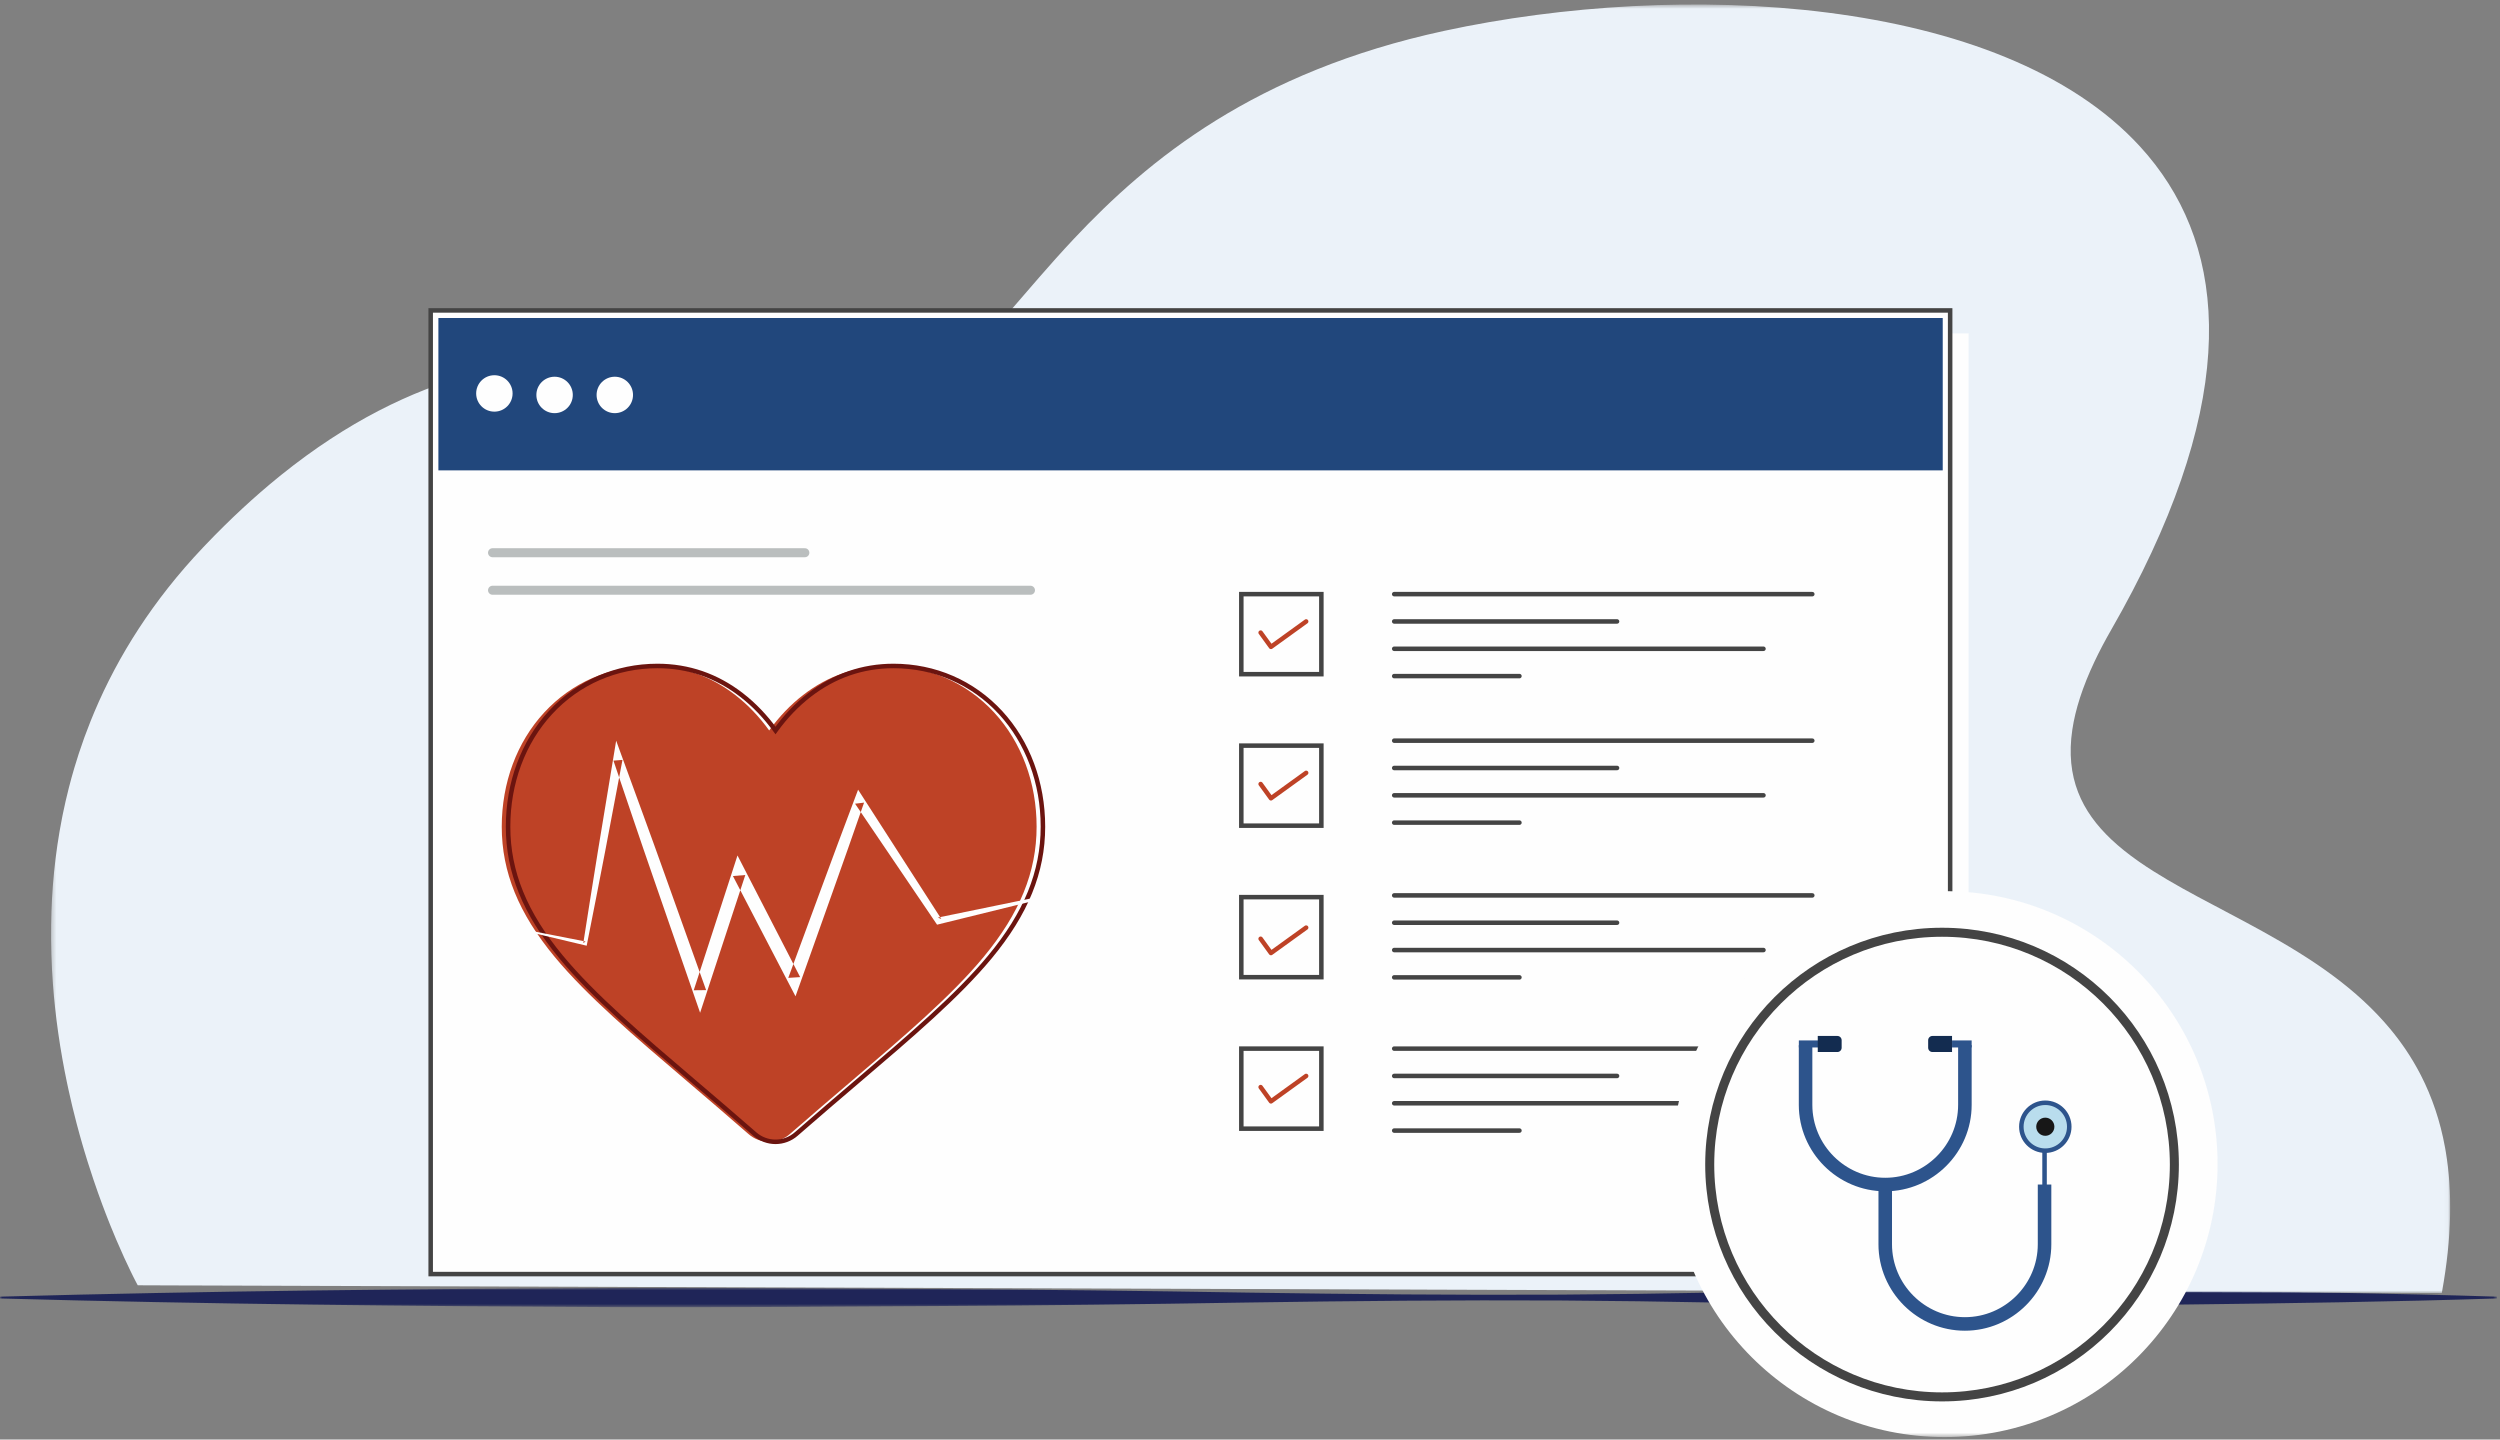 <?xml version="1.0" encoding="UTF-8"?>
<svg width="554px" height="319px" viewBox="0 0 554 319" version="1.1" xmlns="http://www.w3.org/2000/svg" xmlns:xlink="http://www.w3.org/1999/xlink">
    <rect x="0" y="0" width="554" height="319" fill="#808080" stroke="none"/>
    <title>Group 62</title>
    <defs>
        <polygon id="path-1" points="0 0.941 553.305 0.941 553.305 5.229 0 5.229"></polygon>
        <polygon id="path-3" points="0.31 0.546 531.961 0.546 531.961 286.084 0.31 286.084"></polygon>
        <polygon id="path-5" points="0 318.454 553.305 318.454 553.305 1 0 1"></polygon>
    </defs>
    <g id="Page-1" stroke="none" stroke-width="1" fill="none" fill-rule="evenodd">
        <g id="V1" transform="translate(-779, -3190)">
            <g id="Group-61" transform="translate(779, 3190)">
                <g id="Group-3" transform="translate(0, 284.454)">
                    <mask id="mask-2" fill="white">
                        <use xlink:href="#path-1"></use>
                    </mask>
                    <g id="Clip-2"></g>
                    <path d="M553.305,3.285 C530.25,4.024 507.196,4.35 484.142,4.636 L466.851,4.784 L449.56,4.856 C438.033,4.912 426.506,4.869 414.978,4.75 L380.397,4.198 L363.106,3.907 L345.815,3.733 C322.761,3.616 299.707,3.837 276.652,4.181 C253.598,4.564 230.544,4.849 207.489,4.967 C184.435,5.104 161.38,5.272 138.326,5.219 C92.217,5.017 46.109,4.555 0,3.285 L0,2.885 C46.109,1.616 92.217,1.153 138.326,0.952 C161.38,0.897 184.435,1.065 207.489,1.204 C230.544,1.32 253.598,1.605 276.652,1.99 C299.707,2.334 322.761,2.554 345.815,2.436 L363.106,2.263 L380.397,1.972 L414.978,1.421 C426.506,1.302 438.033,1.258 449.56,1.314 L466.851,1.387 L484.142,1.535 C507.196,1.819 530.25,2.146 553.305,2.885 L553.305,3.285 Z" id="Fill-1" fill="#1F2558" mask="url(#mask-2)"></path>
                </g>
                <g id="Group-6" transform="translate(11, 0.454)">
                    <mask id="mask-4" fill="white">
                        <use xlink:href="#path-3"></use>
                    </mask>
                    <g id="Clip-5"></g>
                    <path d="M530.157,285.77 L530.157,285.772 C530.14,285.877 530.121,285.98 530.1,286.084 L521.659,286.055 L390.793,285.615 L304.437,285.326 L301.809,285.315 L295.731,285.296 L216.731,285.03 L91.163,284.606 L68.037,284.528 L61.891,284.507 L59.742,284.501 L59.399,284.499 L58.693,284.497 L34.706,284.415 L34.704,284.415 L28.021,284.396 L28.019,284.396 L27.291,284.394 L23.385,284.379 L23.383,284.379 L20.707,284.369 L19.526,284.365 C19.526,284.365 19.474,284.272 19.377,284.092 C19.344,284.029 19.304,283.954 19.258,283.868 C19.193,283.744 19.117,283.597 19.029,283.429 C19,283.371 18.967,283.309 18.933,283.245 C18.816,283.016 18.684,282.758 18.536,282.462 C18.357,282.103 18.156,281.695 17.934,281.239 L17.934,281.237 C17.107,279.538 16.01,277.182 14.764,274.256 C14.354,273.295 13.931,272.272 13.493,271.19 C13.319,270.757 13.145,270.319 12.967,269.87 L12.967,269.868 C12.795,269.434 12.622,268.992 12.45,268.539 C12.444,268.524 12.438,268.508 12.432,268.494 C12.314,268.183 12.194,267.869 12.073,267.548 C11.947,267.22 11.822,266.889 11.696,266.554 C11.053,264.821 10.394,262.982 9.74,261.041 C9.722,260.991 9.705,260.938 9.688,260.888 L9.688,260.886 C9.259,259.617 8.832,258.306 8.409,256.956 C8.176,256.212 7.946,255.459 7.717,254.694 C7.703,254.648 7.688,254.602 7.675,254.551 C7.573,254.211 7.473,253.872 7.372,253.528 C7.288,253.238 7.203,252.949 7.121,252.657 C6.949,252.057 6.777,251.451 6.606,250.838 C6.388,250.052 6.172,249.252 5.96,248.445 C5.672,247.348 5.391,246.232 5.117,245.097 C5.035,244.757 4.953,244.416 4.872,244.074 C4.631,243.048 4.394,242.009 4.164,240.958 C4.09,240.622 4.017,240.284 3.946,239.944 C3.9,239.734 3.856,239.524 3.812,239.314 C3.466,237.651 3.136,235.956 2.83,234.23 C2.491,232.33 2.179,230.391 1.9,228.421 C1.641,226.603 1.408,224.754 1.207,222.881 C1.015,221.113 0.853,219.324 0.721,217.513 C0.407,213.279 0.263,208.93 0.324,204.502 C0.431,196.791 1.168,188.835 2.753,180.781 C2.811,180.487 2.87,180.195 2.929,179.902 C3.322,177.984 3.76,176.065 4.252,174.141 C4.625,172.675 5.029,171.207 5.464,169.739 C5.78,168.675 6.111,167.609 6.459,166.543 C7.247,164.131 8.122,161.719 9.091,159.309 C9.357,158.642 9.631,157.975 9.914,157.308 C15.17,144.879 22.918,132.569 33.945,120.922 C34.151,120.705 34.358,120.489 34.563,120.273 C40.035,114.543 45.442,109.558 50.775,105.231 C50.971,105.071 51.167,104.914 51.362,104.756 C109.916,57.709 159.411,89.634 185.676,87.867 C190.844,87.52 195.382,85.27 199.843,81.708 C208.018,75.178 215.927,64.233 226.961,52.484 C243.504,34.874 267.064,15.457 309.052,6.382 C361.009,-4.846 432.385,-1.698 463.264,32.049 C481.943,52.463 485.804,84.072 461.581,130.471 C460.11,133.291 458.533,136.168 456.848,139.101 C455.433,141.563 454.201,143.915 453.14,146.157 C450.476,151.795 448.899,156.767 448.233,161.197 C446.635,171.842 450.306,179.381 456.884,185.58 C458.666,187.257 460.657,188.837 462.816,190.356 C462.953,190.453 463.092,190.548 463.229,190.645 C470.916,195.969 480.63,200.54 490.315,205.899 C495.66,208.861 500.999,212.058 505.983,215.758 C510.611,219.196 514.933,223.062 518.673,227.565 C521.117,230.504 523.311,233.722 525.177,237.265 C525.284,237.464 525.387,237.664 525.489,237.863 C527.899,242.578 529.74,247.873 530.829,253.875 C530.885,254.18 530.938,254.486 530.988,254.794 C532.445,263.512 532.343,273.708 530.157,285.77" id="Fill-4" fill="#EBF2F9" mask="url(#mask-4)"></path>
                </g>
                <mask id="mask-6" fill="white">
                    <use xlink:href="#path-5"></use>
                </mask>
                <g id="Clip-8"></g>
                <polygon id="Fill-7" fill="#FEFEFE" mask="url(#mask-6)" points="99.53 282.337 436.242 282.337 436.242 73.879 99.53 73.879"></polygon>
                <polygon id="Fill-9" fill="#FEFEFE" mask="url(#mask-6)" points="95.44 282.337 432.152 282.337 432.152 68.79 95.44 68.79"></polygon>
                <polygon id="Stroke-10" stroke="#444444" mask="url(#mask-6)" points="95.44 282.337 432.152 282.337 432.152 68.79 95.44 68.79"></polygon>
                <polygon id="Fill-11" fill="#21477C" mask="url(#mask-6)" points="97.147 104.234 430.509 104.234 430.509 70.47 97.147 70.47"></polygon>
                <path d="M113.59,87.185 C113.59,89.414 111.783,91.221 109.553,91.221 C107.324,91.221 105.517,89.414 105.517,87.185 C105.517,84.956 107.324,83.149 109.553,83.149 C111.783,83.149 113.59,84.956 113.59,87.185" id="Fill-12" fill="#FEFEFE" mask="url(#mask-6)"></path>
                <path d="M126.933,87.52 C126.933,89.749 125.126,91.556 122.897,91.556 C120.667,91.556 118.861,89.749 118.861,87.52 C118.861,85.291 120.667,83.483 122.897,83.483 C125.126,83.483 126.933,85.291 126.933,87.52" id="Fill-13" fill="#FEFEFE" mask="url(#mask-6)"></path>
                <path d="M140.276,87.52 C140.276,89.749 138.469,91.556 136.24,91.556 C134.011,91.556 132.204,89.749 132.204,87.52 C132.204,85.291 134.011,83.483 136.24,83.483 C138.469,83.483 140.276,85.291 140.276,87.52" id="Fill-14" fill="#FEFEFE" mask="url(#mask-6)"></path>
                <path d="M220.31,157.898 C214.174,151.244 205.756,147.579 196.603,147.579 C189.761,147.579 183.496,149.742 177.979,154.007 C175.196,156.161 172.674,158.794 170.451,161.869 C168.228,158.795 165.705,156.161 162.921,154.007 C157.406,149.742 151.14,147.579 144.299,147.579 C135.145,147.579 126.726,151.244 120.591,157.898 C114.528,164.475 111.189,173.46 111.189,183.199 C111.189,193.222 114.925,202.398 122.944,212.076 C130.119,220.732 140.43,229.519 152.371,239.695 C156.448,243.17 161.07,247.109 165.869,251.305 C167.137,252.416 168.763,253.027 170.451,253.027 C172.137,253.027 173.765,252.416 175.031,251.306 C179.83,247.11 184.454,243.169 188.533,239.692 C200.472,229.518 210.784,220.732 217.958,212.075 C225.977,202.398 229.712,193.222 229.712,183.198 C229.712,173.46 226.373,164.475 220.31,157.898" id="Fill-15" fill="#BE4226" mask="url(#mask-6)"></path>
                <path d="M221.711,157.898 C215.576,151.244 207.157,147.579 198.004,147.579 C191.162,147.579 184.897,149.742 179.381,154.007 C176.597,156.161 174.075,158.794 171.852,161.869 C169.629,158.795 167.106,156.161 164.322,154.007 C158.807,149.742 152.542,147.579 145.7,147.579 C136.547,147.579 128.127,151.244 121.992,157.898 C115.93,164.475 112.59,173.46 112.59,183.199 C112.59,193.222 116.326,202.398 124.346,212.076 C131.52,220.732 141.831,229.519 153.772,239.695 C157.849,243.17 162.471,247.109 167.27,251.305 C168.538,252.416 170.165,253.027 171.852,253.027 C173.538,253.027 175.166,252.416 176.432,251.306 C181.231,247.11 185.855,243.169 189.934,239.692 C201.873,229.518 212.185,220.732 219.359,212.075 C227.379,202.398 231.113,193.222 231.113,183.198 C231.113,173.46 227.774,164.475 221.711,157.898 Z" id="Stroke-16" stroke="#6B140F" mask="url(#mask-6)"></path>
                <path d="M111.189,205.049 C117.388,206.212 123.581,207.414 129.766,208.643 L129.26,208.983 C130.349,202.154 131.385,195.316 132.517,188.495 L135.899,168.029 L136.542,164.134 L137.899,167.865 C141.022,176.447 144.194,185.012 147.254,193.615 L156.476,219.411 L153.73,219.443 L162.321,192.977 L163.427,189.568 L165.067,192.753 L177.315,216.528 L174.683,216.698 L181.987,196.885 C184.41,190.277 186.882,183.686 189.363,177.098 L190.155,174.994 L191.357,176.862 L208.6,203.653 L207.815,203.336 L225.154,199.771 C230.93,198.57 236.714,197.403 242.506,196.264 C236.787,197.725 231.064,199.157 225.331,200.556 L208.143,204.789 L207.653,204.91 L207.357,204.474 L189.482,178.1 L191.476,177.863 C189.163,184.512 186.841,191.157 184.47,197.784 L177.391,217.68 L176.286,220.786 L174.757,217.852 L162.415,194.127 L165.161,193.903 L156.486,220.343 L155.144,224.431 L153.739,220.374 L144.774,194.487 C141.772,185.863 138.882,177.2 135.941,168.555 L137.942,168.392 L134.081,188.773 C132.798,195.567 131.418,202.344 130.094,209.131 L130.007,209.57 L129.587,209.471 C123.447,208.028 117.314,206.559 111.189,205.049" id="Fill-17" fill="#FEFEFE" mask="url(#mask-6)"></path>
                <polygon id="Fill-18" fill="#FEFEFE" mask="url(#mask-6)" points="275.075 149.399 292.813 149.399 292.813 131.661 275.075 131.661"></polygon>
                <polygon id="Stroke-19" stroke="#444444" mask="url(#mask-6)" points="275.075 149.399 292.813 149.399 292.813 131.661 275.075 131.661"></polygon>
                <polyline id="Stroke-20" stroke="#BE4226" stroke-linecap="round" stroke-linejoin="round" mask="url(#mask-6)" points="279.359 140.187 281.647 143.344 289.442 137.715"></polyline>
                <line x1="308.956" y1="131.661" x2="401.601" y2="131.661" id="Stroke-21" stroke="#444444" stroke-linecap="round" stroke-linejoin="round" mask="url(#mask-6)"></line>
                <line x1="109.144" y1="122.484" x2="178.353" y2="122.484" id="Stroke-22" stroke="#BABEBE" stroke-width="2" stroke-linecap="round" stroke-linejoin="round" mask="url(#mask-6)"></line>
                <line x1="109.144" y1="130.799" x2="228.353" y2="130.799" id="Stroke-23" stroke="#BABEBE" stroke-width="2" stroke-linecap="round" stroke-linejoin="round" mask="url(#mask-6)"></line>
                <line x1="308.956" y1="137.715" x2="358.336" y2="137.715" id="Stroke-24" stroke="#444444" stroke-linecap="round" stroke-linejoin="round" mask="url(#mask-6)"></line>
                <line x1="308.956" y1="143.77" x2="390.785" y2="143.77" id="Stroke-25" stroke="#444444" stroke-linecap="round" stroke-linejoin="round" mask="url(#mask-6)"></line>
                <line x1="308.956" y1="149.823" x2="336.705" y2="149.823" id="Stroke-26" stroke="#444444" stroke-linecap="round" stroke-linejoin="round" mask="url(#mask-6)"></line>
                <polygon id="Fill-27" fill="#FEFEFE" mask="url(#mask-6)" points="275.075 182.97 292.813 182.97 292.813 165.232 275.075 165.232"></polygon>
                <polygon id="Stroke-28" stroke="#444444" mask="url(#mask-6)" points="275.075 182.97 292.813 182.97 292.813 165.232 275.075 165.232"></polygon>
                <polyline id="Stroke-29" stroke="#BE4226" stroke-linecap="round" stroke-linejoin="round" mask="url(#mask-6)" points="279.359 173.74 281.647 176.898 289.442 171.268"></polyline>
                <line x1="308.956" y1="164.132" x2="401.601" y2="164.132" id="Stroke-30" stroke="#444444" stroke-linecap="round" stroke-linejoin="round" mask="url(#mask-6)"></line>
                <line x1="308.956" y1="170.187" x2="358.336" y2="170.187" id="Stroke-31" stroke="#444444" stroke-linecap="round" stroke-linejoin="round" mask="url(#mask-6)"></line>
                <line x1="308.956" y1="176.242" x2="390.785" y2="176.242" id="Stroke-32" stroke="#444444" stroke-linecap="round" stroke-linejoin="round" mask="url(#mask-6)"></line>
                <line x1="308.956" y1="182.296" x2="336.705" y2="182.296" id="Stroke-33" stroke="#444444" stroke-linecap="round" stroke-linejoin="round" mask="url(#mask-6)"></line>
                <polygon id="Fill-34" fill="#FEFEFE" mask="url(#mask-6)" points="275.075 216.542 292.813 216.542 292.813 198.804 275.075 198.804"></polygon>
                <polygon id="Stroke-35" stroke="#444444" mask="url(#mask-6)" points="275.075 216.542 292.813 216.542 292.813 198.804 275.075 198.804"></polygon>
                <polyline id="Stroke-36" stroke="#BE4226" stroke-linecap="round" stroke-linejoin="round" mask="url(#mask-6)" points="279.359 208.031 281.647 211.188 289.442 205.559"></polyline>
                <line x1="308.956" y1="198.422" x2="401.601" y2="198.422" id="Stroke-37" stroke="#444444" stroke-linecap="round" stroke-linejoin="round" mask="url(#mask-6)"></line>
                <line x1="308.956" y1="204.477" x2="358.336" y2="204.477" id="Stroke-38" stroke="#444444" stroke-linecap="round" stroke-linejoin="round" mask="url(#mask-6)"></line>
                <line x1="308.956" y1="210.531" x2="390.785" y2="210.531" id="Stroke-39" stroke="#444444" stroke-linecap="round" stroke-linejoin="round" mask="url(#mask-6)"></line>
                <line x1="308.956" y1="216.586" x2="336.705" y2="216.586" id="Stroke-40" stroke="#444444" stroke-linecap="round" stroke-linejoin="round" mask="url(#mask-6)"></line>
                <polygon id="Fill-41" fill="#FEFEFE" mask="url(#mask-6)" points="275.075 250.114 292.813 250.114 292.813 232.376 275.075 232.376"></polygon>
                <polygon id="Stroke-42" stroke="#444444" mask="url(#mask-6)" points="275.075 250.114 292.813 250.114 292.813 232.376 275.075 232.376"></polygon>
                <polyline id="Stroke-43" stroke="#BE4226" stroke-linecap="round" stroke-linejoin="round" mask="url(#mask-6)" points="279.359 240.902 281.647 244.059 289.442 238.43"></polyline>
                <line x1="308.956" y1="232.375" x2="401.601" y2="232.375" id="Stroke-44" stroke="#444444" stroke-linecap="round" stroke-linejoin="round" mask="url(#mask-6)"></line>
                <line x1="308.956" y1="238.43" x2="358.336" y2="238.43" id="Stroke-45" stroke="#444444" stroke-linecap="round" stroke-linejoin="round" mask="url(#mask-6)"></line>
                <line x1="308.956" y1="244.485" x2="390.785" y2="244.485" id="Stroke-46" stroke="#444444" stroke-linecap="round" stroke-linejoin="round" mask="url(#mask-6)"></line>
                <path d="M491.413,257.968 C491.413,291.373 464.332,318.454 430.927,318.454 C397.521,318.454 370.441,291.373 370.441,257.968 C370.441,224.563 397.521,197.482 430.927,197.482 C464.332,197.482 491.413,224.563 491.413,257.968" id="Fill-47" fill="#FEFEFE" mask="url(#mask-6)"></path>
                <line x1="308.956" y1="250.539" x2="336.705" y2="250.539" id="Stroke-48" stroke="#444444" stroke-linecap="round" stroke-linejoin="round" mask="url(#mask-6)"></line>
                <path d="M481.84,258.07 C481.84,286.503 458.79,309.552 430.357,309.552 C401.923,309.552 378.874,286.503 378.874,258.07 C378.874,229.636 401.923,206.587 430.357,206.587 C458.79,206.587 481.84,229.636 481.84,258.07" id="Fill-49" fill="#FEFEFE" mask="url(#mask-6)"></path>
                <path d="M481.84,258.07 C481.84,286.503 458.79,309.552 430.357,309.552 C401.923,309.552 378.874,286.503 378.874,258.07 C378.874,229.636 401.923,206.587 430.357,206.587 C458.79,206.587 481.84,229.636 481.84,258.07 Z" id="Stroke-50" stroke="#444444" stroke-width="2" mask="url(#mask-6)"></path>
                <path d="M435.42,231.603 L435.42,244.841 C435.42,254.55 427.477,262.495 417.768,262.495 C408.059,262.495 400.115,254.55 400.115,244.841 L400.115,231.603" id="Stroke-51" stroke="#2D548C" stroke-width="3" mask="url(#mask-6)"></path>
                <path d="M453.073,262.494 L453.073,275.732 C453.073,285.441 445.129,293.385 435.42,293.385 C425.711,293.385 417.768,285.441 417.768,275.732 L417.768,262.494" id="Stroke-52" stroke="#2D548C" stroke-width="3" mask="url(#mask-6)"></path>
                <line x1="453.073" y1="249.667" x2="453.073" y2="262.905" id="Stroke-53" stroke="#2D548C" mask="url(#mask-6)"></line>
                <path d="M458.548,249.683 C458.548,252.616 456.171,254.993 453.239,254.993 C450.307,254.993 447.93,252.616 447.93,249.683 C447.93,246.751 450.307,244.374 453.239,244.374 C456.171,244.374 458.548,246.751 458.548,249.683" id="Fill-54" fill="#B9DDED" mask="url(#mask-6)"></path>
                <path d="M458.548,249.683 C458.548,252.616 456.171,254.993 453.239,254.993 C450.307,254.993 447.93,252.616 447.93,249.683 C447.93,246.751 450.307,244.374 453.239,244.374 C456.171,244.374 458.548,246.751 458.548,249.683 Z" id="Stroke-55" stroke="#2D548C" mask="url(#mask-6)"></path>
                <path d="M455.251,249.683 C455.251,250.794 454.35,251.695 453.239,251.695 C452.128,251.695 451.228,250.794 451.228,249.683 C451.228,248.573 452.128,247.672 453.239,247.672 C454.35,247.672 455.251,248.573 455.251,249.683" id="Fill-56" fill="#171717" mask="url(#mask-6)"></path>
                <polygon id="Fill-57" fill="#2D548C" mask="url(#mask-6)" points="398.624 232.118 402.902 232.118 402.902 230.558 398.624 230.558"></polygon>
                <polygon id="Fill-58" fill="#2D548C" mask="url(#mask-6)" points="432.573 232.118 436.918 232.118 436.918 230.558 432.573 230.558"></polygon>
                <path d="M407.158,233.13 L402.815,233.13 L402.815,229.566 L407.158,229.566 C407.683,229.566 408.109,229.991 408.109,230.517 L408.109,232.179 C408.109,232.704 407.683,233.13 407.158,233.13" id="Fill-59" fill="#132C50" mask="url(#mask-6)"></path>
                <path d="M428.231,233.13 L432.573,233.13 L432.573,229.566 L428.231,229.566 C427.706,229.566 427.279,229.991 427.279,230.517 L427.279,232.179 C427.279,232.704 427.706,233.13 428.231,233.13" id="Fill-60" fill="#132C50" mask="url(#mask-6)"></path>
            </g>
        </g>
    </g>
</svg>